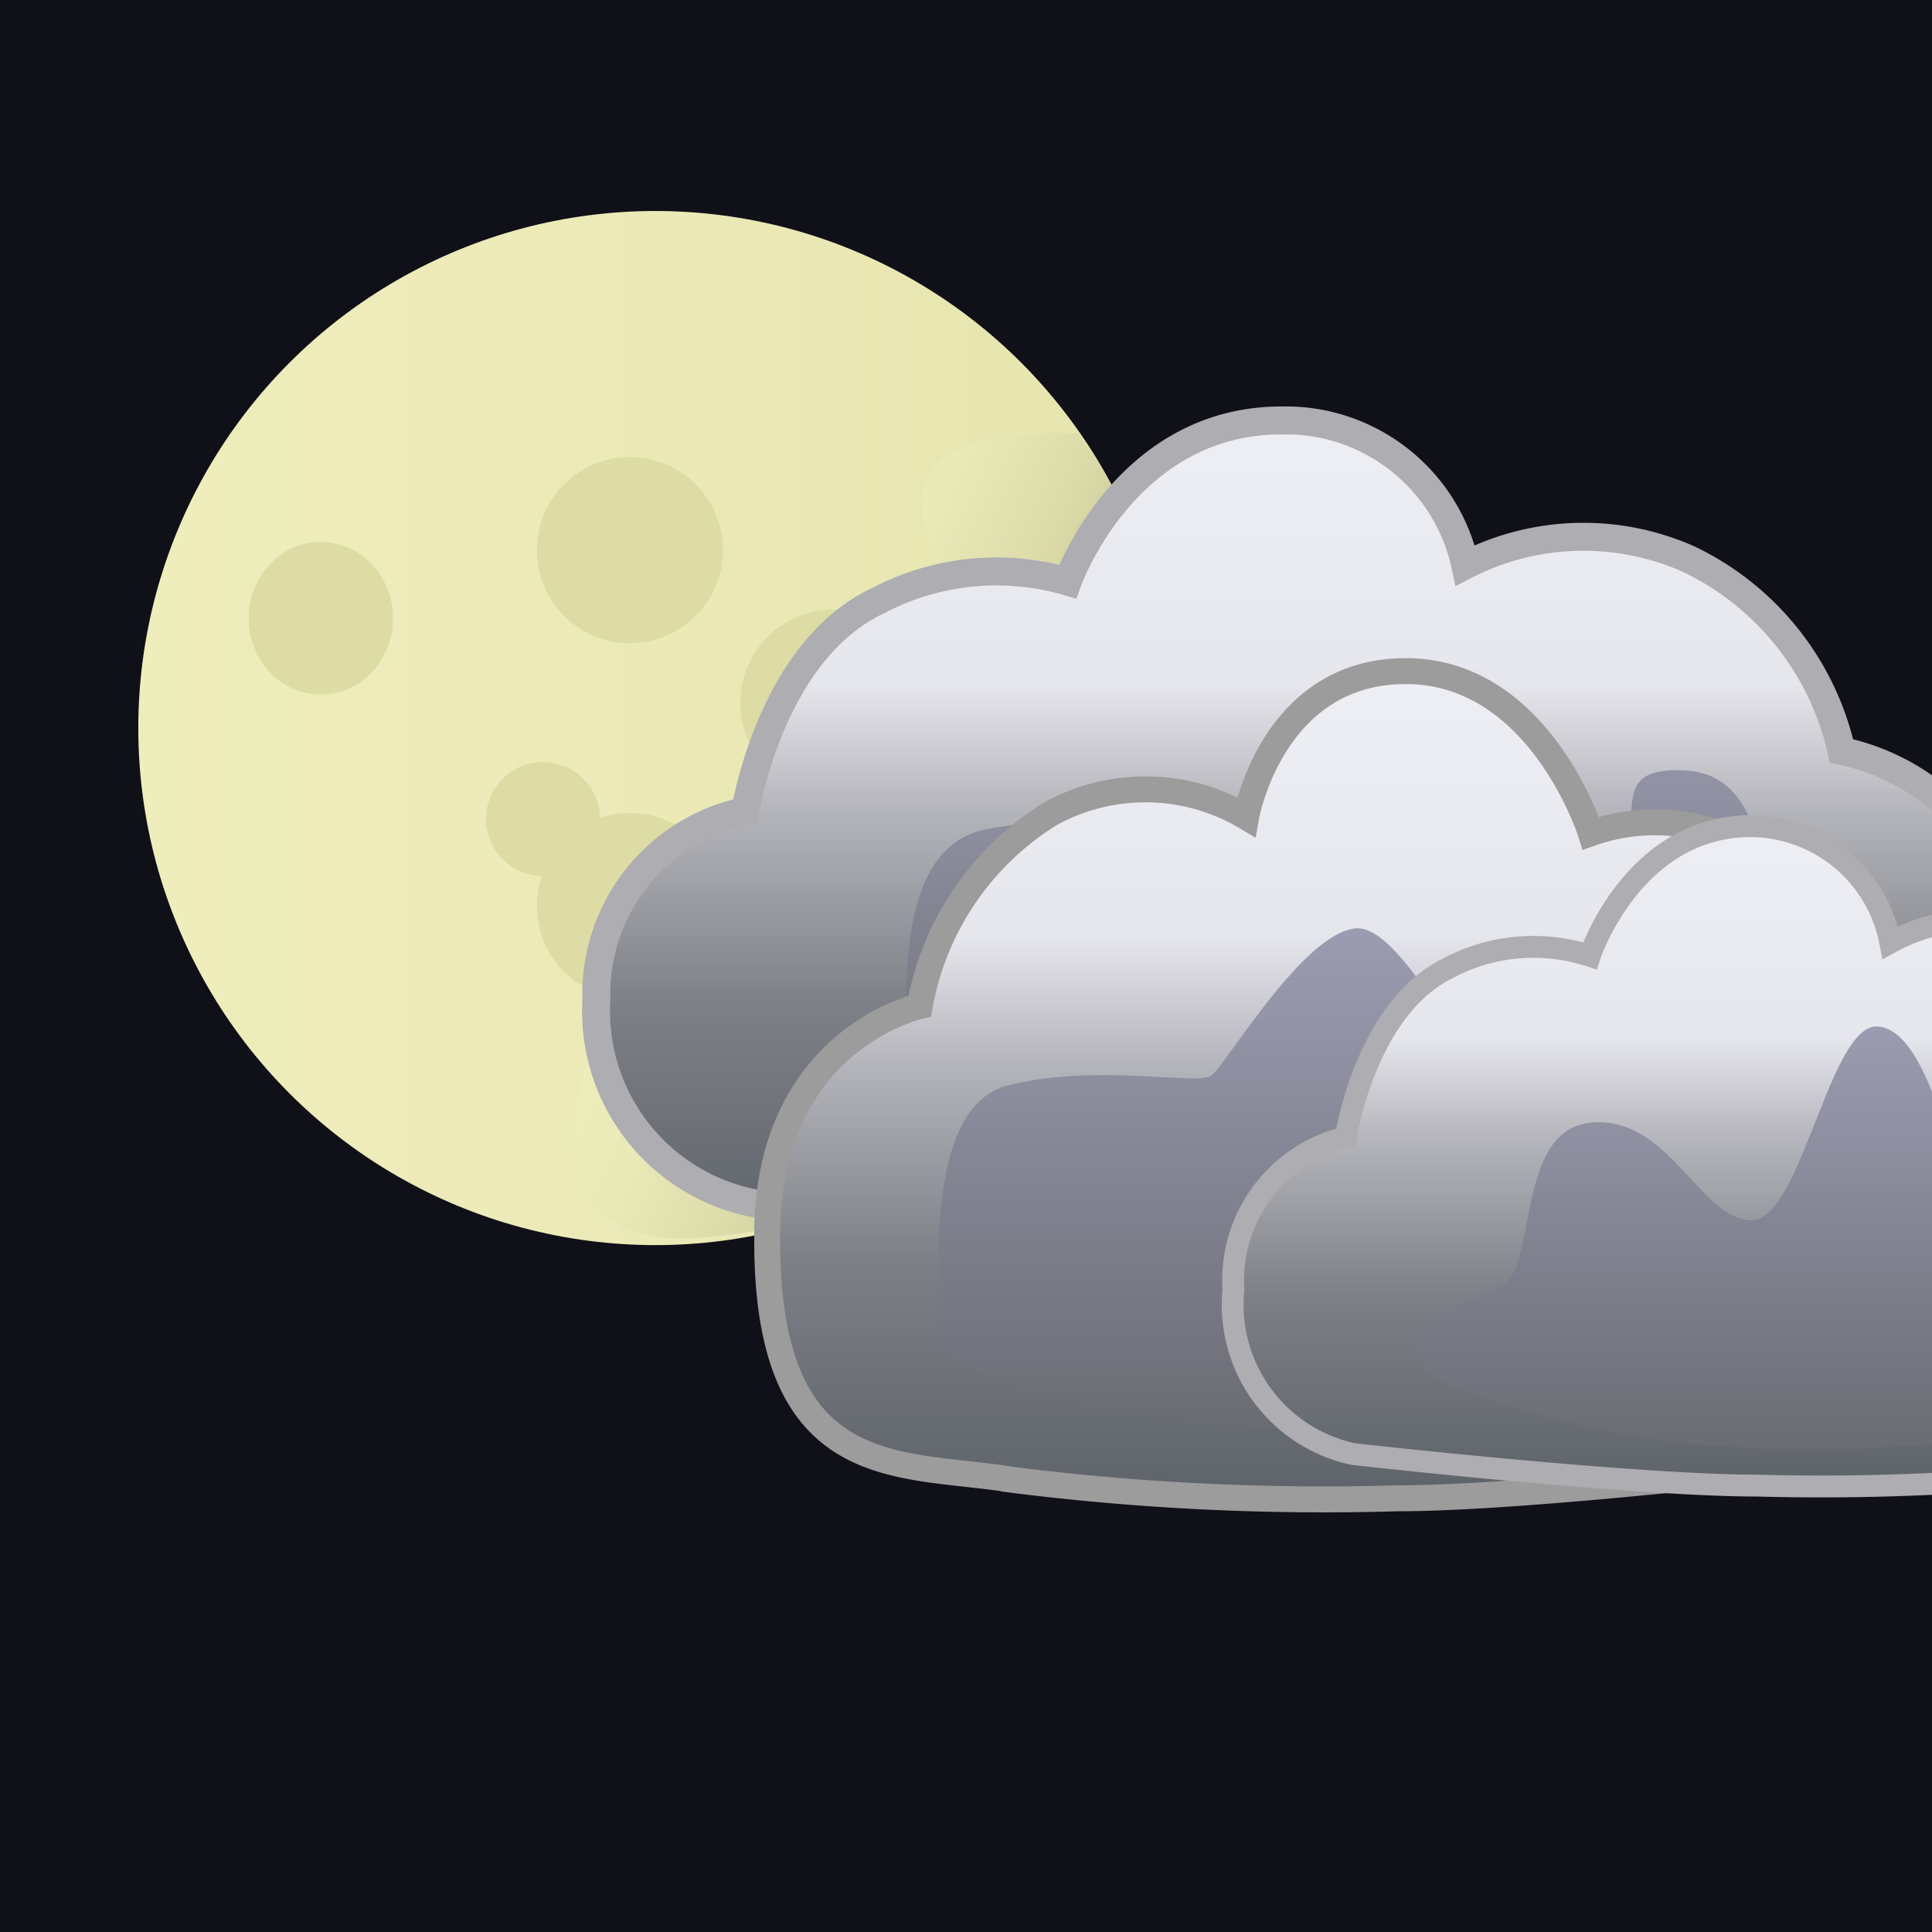 <svg xmlns="http://www.w3.org/2000/svg" xmlns:xlink="http://www.w3.org/1999/xlink" viewBox="0 0 38 38"><defs><clipPath id="c"><path fill="none" d="M0 0h38v38H0z"/></clipPath><linearGradient id="d" x1="2.73" y1="14.32" x2="23.06" y2="14.32" gradientUnits="userSpaceOnUse"><stop offset="0" stop-color="#eeedbc"/><stop offset=".52" stop-color="#ebeab7"/><stop offset="1" stop-color="#e5e4ad"/></linearGradient><linearGradient id="e" x1="14.14" y1="15.14" x2="22.03" y2="18.82" gradientUnits="userSpaceOnUse"><stop offset="0" stop-color="#eeedbc"/><stop offset=".21" stop-color="#e9e8b7"/><stop offset=".45" stop-color="#dcdbaa"/><stop offset=".69" stop-color="#c6c594"/></linearGradient><linearGradient id="a" x1="-79.37" y1="24.45" x2="-79.37" y2="8.27" gradientTransform="matrix(-1 0 0 1 -53.66 0)" gradientUnits="userSpaceOnUse"><stop offset="0" stop-color="#5e636a"/><stop offset=".29" stop-color="#7d8086"/><stop offset=".52" stop-color="#b3b4ba"/><stop offset=".55" stop-color="#bcbcc2"/><stop offset=".68" stop-color="#e6e6ed"/><stop offset="1" stop-color="#eeeff5"/></linearGradient><filter id="f"><feGaussianBlur stdDeviation="1"/></filter><linearGradient id="b" x1="-150.37" y1="13.32" x2="-150.37" y2="22.85" gradientTransform="matrix(-1 0 0 1 -122.7 0)" gradientUnits="userSpaceOnUse"><stop offset="0" stop-color="#9b9cb1"/><stop offset=".87" stop-color="#71727b"/><stop offset="1" stop-color="#6a6c72"/></linearGradient><linearGradient id="g" x1="27.18" y1="29.47" x2="27.18" y2="13.2" xlink:href="#a"/><linearGradient id="h" x1="-149.71" y1="18.3" x2="-149.71" y2="28.17" xlink:href="#b"/><linearGradient id="i" x1="-88.49" y1="29.22" x2="-88.49" y2="16.27" xlink:href="#a"/><linearGradient id="j" x1="35.7" y1="20.17" x2="35.7" y2="28.51" xlink:href="#b"/></defs><g clip-path="url(#c)"><path fill="#101018" d="M0 0h38v38H0z"/><circle cx="12.89" cy="14.32" r="10.17" fill="url(#d)"/><circle cx="12.39" cy="10.82" r="1.83" fill="#dddca4"/><ellipse cx="6.31" cy="12.16" rx="1.42" ry="1.5" fill="#dddca4"/><path d="M21.21 8.53A9.54 9.54 0 0 1 23 15.36a10 10 0 0 1-9.48 9C9 24.46 12.35 17.53 15 16s3.87-3.46 3.2-5.62 3.01-1.85 3.01-1.85z" fill="url(#e)"/><circle cx="12.39" cy="17.82" r="1.83" fill="#dddca4"/><circle cx="10.68" cy="16.11" r="1.12" fill="#dddca4"/><circle cx="16.39" cy="13.82" r="1.83" fill="#dddca4"/><path d="M34.05 24.09a65 65 0 0 1-8.69.36c-3.23 0-10.51-.78-10.51-.78a3.85 3.85 0 0 1-3.12-4 3.68 3.68 0 0 1 2.93-3.72s.49-3.15 2.62-4.14a5 5 0 0 1 3.72-.37s1.12-3.17 4.2-3.17a3.61 3.61 0 0 1 3.62 2.85 5.09 5.09 0 0 1 4.4-.12 5.52 5.52 0 0 1 3 3.77 4.43 4.43 0 0 1 3.51 4.47c-.04 4.97-3.11 4.48-5.68 4.85z" stroke="#adadb2" stroke-miterlimit="10" stroke-width=".55" fill="url(#a)"/><path d="M36.75 21.35c-.7.46-4.49 1.38-8.43 1.49-4.09.16-10.53-.84-10.48-1.74s-.43-4.41 1.56-4.79 4.28 0 4.63-.19 2.08-2.72 3.28-2.8 2.86 3.52 4.14 3.36-.14-1.67 1.76-1.52 1.32 3.43 2.23 3.82c3.06 1.3 2.01 1.91 1.31 2.37z" fill="url(#b)" filter="url(#f)"/><path d="M19.94 29.11a49 49 0 0 0 7.54.36c2.81 0 9.12-.78 9.12-.78s2.79-.53 2.71-4.06c-.07-3.27-2.54-3.74-2.54-3.74s-.43-3.18-2.27-4.17a3.76 3.76 0 0 0-3.21-.33s-1-3.19-3.64-3.19-3.14 2.87-3.14 2.87a3.88 3.88 0 0 0-3.84-.07 5.6 5.6 0 0 0-2.58 3.79s-3 .65-3 4.5c-.04 4.94 2.62 4.45 4.85 4.82z" stroke="#9c9c9c" stroke-miterlimit="10" stroke-width=".51" fill="url(#g)"/><path d="M34.91 26.61c-.61.48-3.9 1.43-7.33 1.55s-9.16-.86-9.11-1.81-.37-4.56 1.35-5 3.72 0 4-.19 1.81-2.82 2.85-2.9 2.49 3.64 3.6 3.48-.12-1.73 1.53-1.57 1.15 3.55 1.94 3.95c2.69 1.39 1.78 2.02 1.17 2.49z" fill="url(#h)" filter="url(#f)"/><path d="M41.14 28.93a46.16 46.16 0 0 1-6.57.29c-2.45 0-7.95-.62-7.95-.62a3 3 0 0 1-2.36-3.23 2.89 2.89 0 0 1 2.21-3s.38-2.52 2-3.32a3.57 3.57 0 0 1 2.8-.25s.84-2.55 3.17-2.55a2.81 2.81 0 0 1 2.74 2.29 3.66 3.66 0 0 1 3.35-.09 4.42 4.42 0 0 1 2.24 3 3.46 3.46 0 0 1 2.65 3.57c-.02 3.98-2.33 3.62-4.28 3.91z" stroke="#adadb2" stroke-miterlimit="10" stroke-width=".43" fill="url(#i)"/><path d="M28.5 27.25a19 19 0 0 0 6.68 1.25c3.24.09 8.35-.69 8.31-1.46s.34-3.7-1.23-4-3.4 0-3.68-.16-.69-2.63-1.65-2.69-1.51 3.92-2.53 3.81-1.59-2.05-3.1-1.92-1.05 2.88-1.77 3.2c-2.42 1.07-1.59 1.58-1.03 1.97z" fill="url(#j)" filter="url(#f)"/></g></svg>